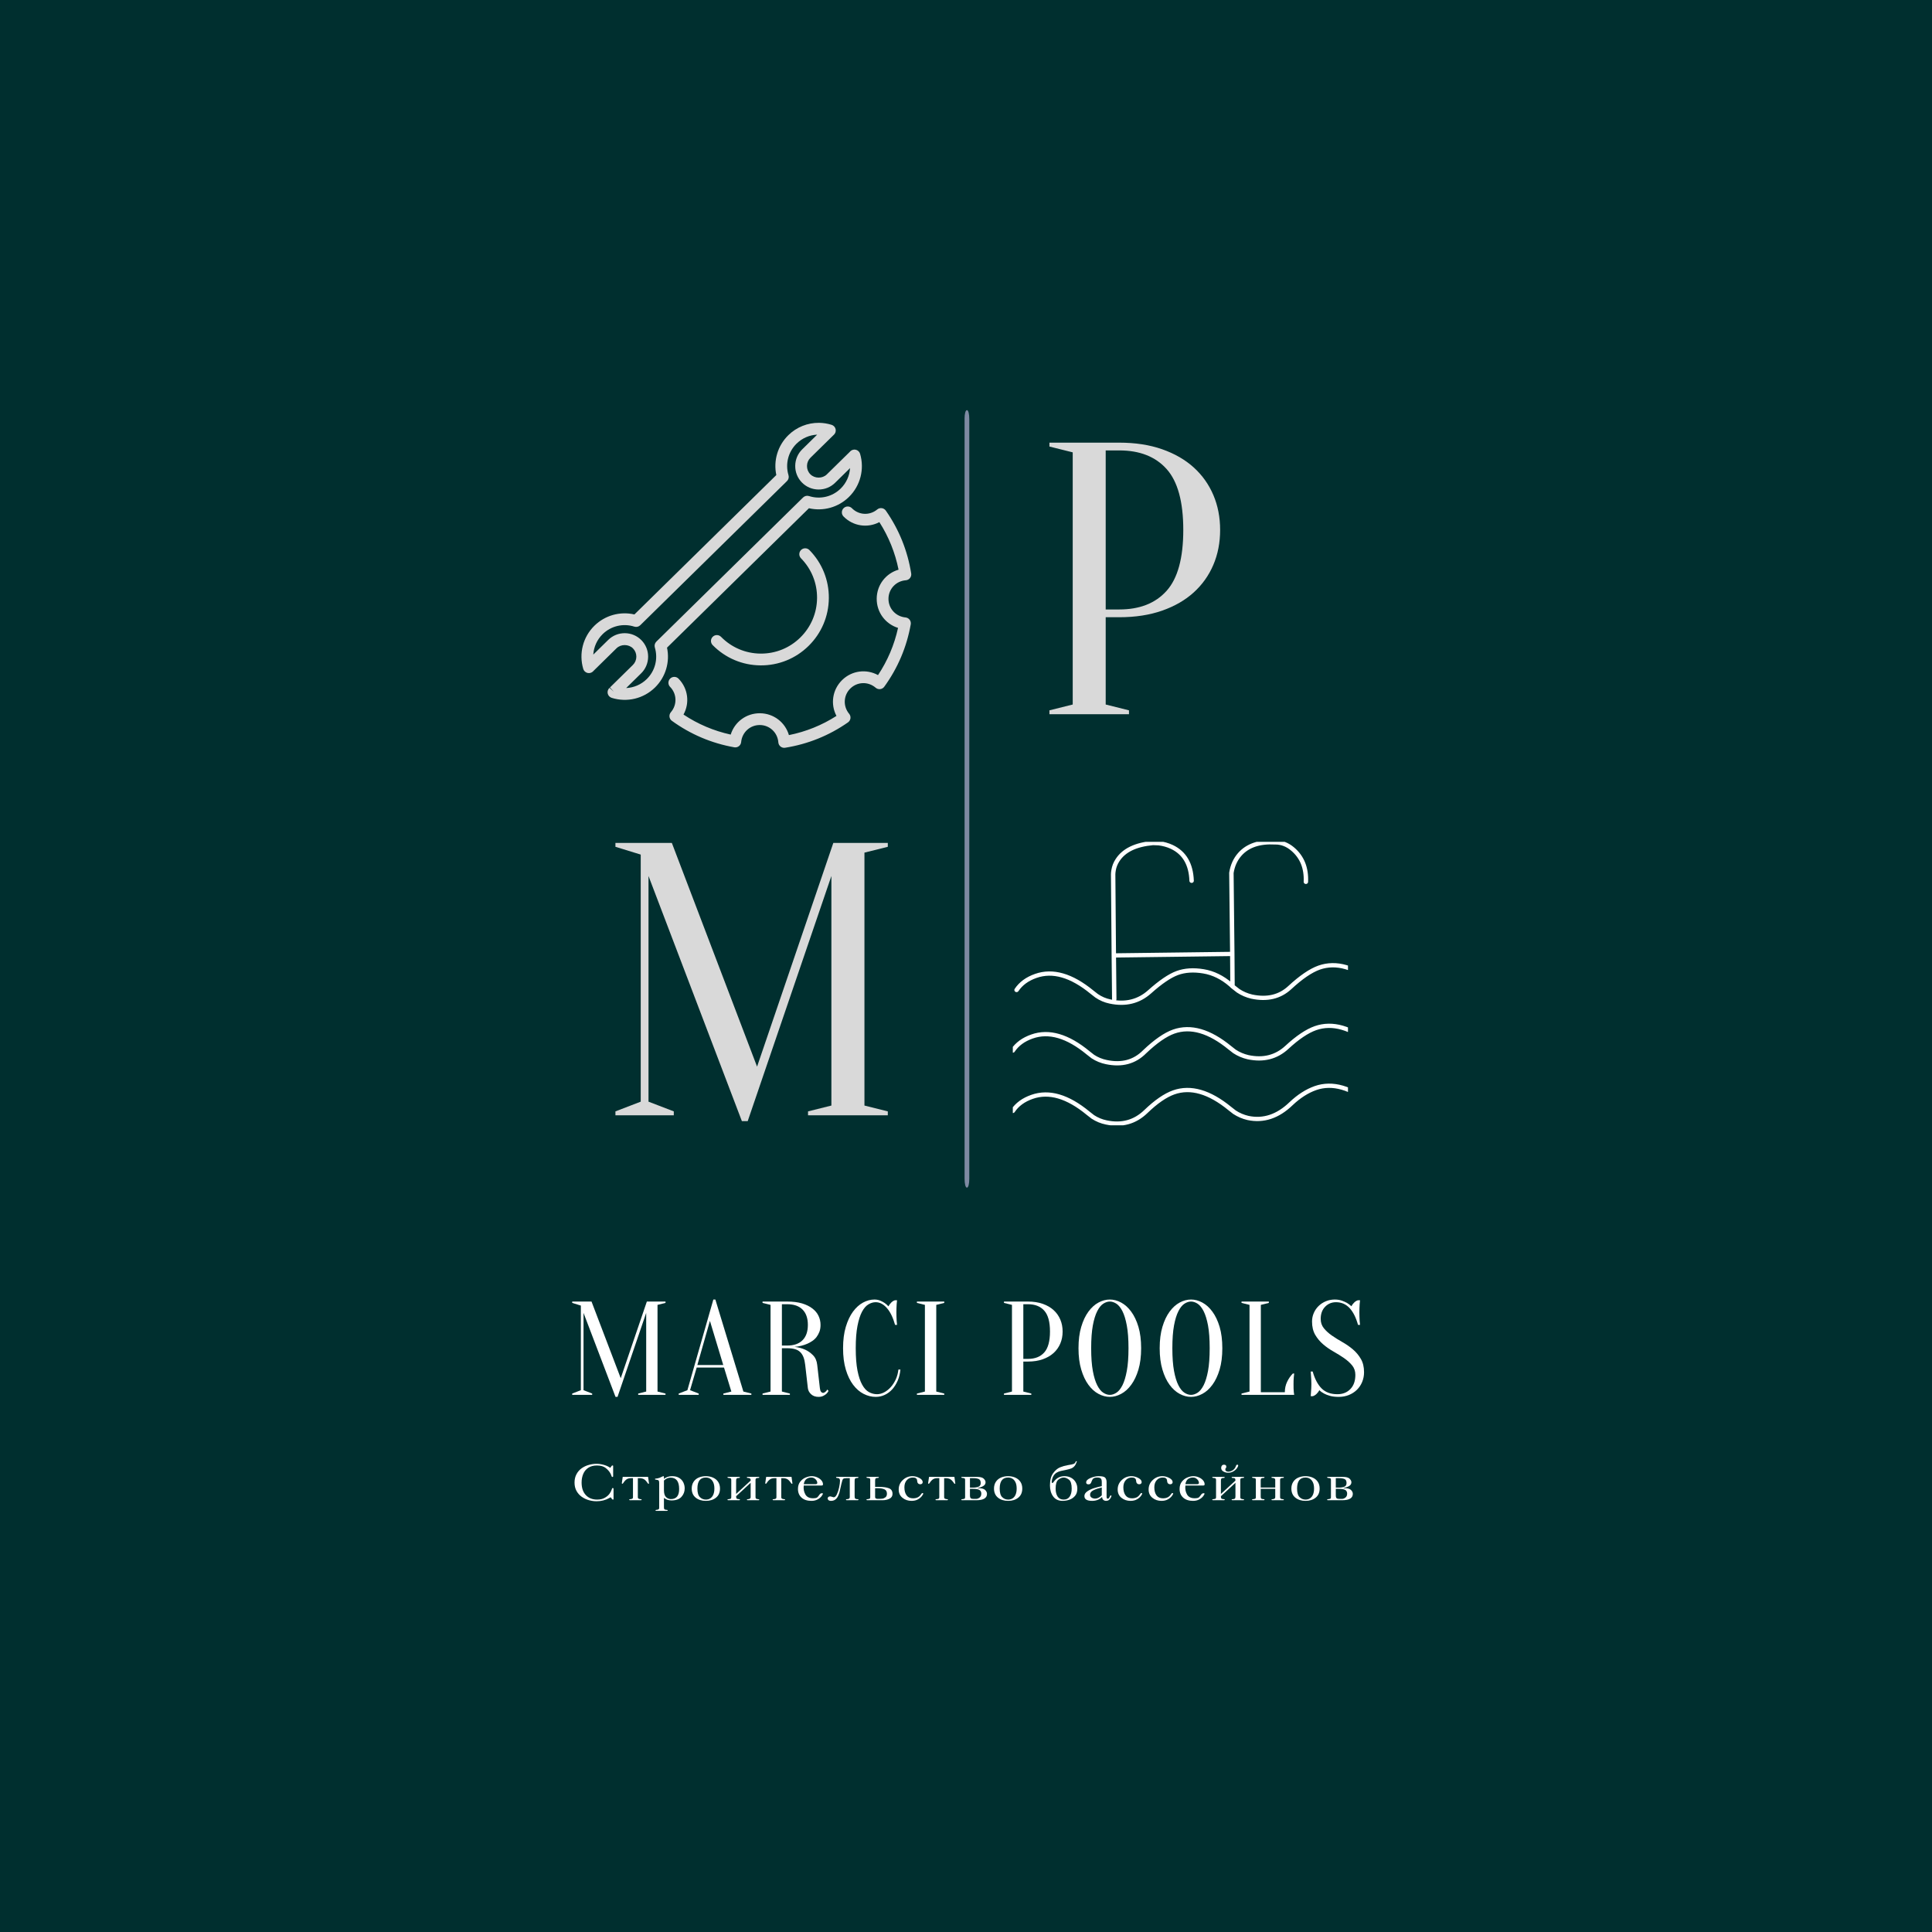 <?xml version="1.0" encoding="UTF-8" standalone="no"?> <svg xmlns="http://www.w3.org/2000/svg" xmlns:xlink="http://www.w3.org/1999/xlink" width="500" height="500" viewBox="0 0 500 500" xml:space="preserve"> <desc>Created with Fabric.js 3.6.3</desc> <defs> </defs> <rect x="0" y="0" width="100%" height="100%" fill="#002F2F"></rect> <g transform="matrix(1 0 0 1 250.375 347.23)" style=""><path fill="#ffffff" opacity="1" d="M-89.73 9.45L-82.97-10.39L-78.14-10.39L-78.14-10.04L-80.21-9.53L-80.21 12.90L-78.14 13.42L-78.14 13.76L-85.21 13.76L-85.21 13.42L-83.14 12.90L-83.14-7.46L-90.56 14.28L-91.08 14.28L-99.36-7.46L-99.36 12.55L-97.12 13.42L-97.12 13.76L-102.29 13.76L-102.29 13.42L-100.05 12.55L-100.05-9.35L-102.29-10.04L-102.29-10.39L-97.29-10.39L-89.73 9.45Z"></path><path fill="#ffffff" opacity="1" d="M-61.10 12.90L-63.00 6.69L-70.07 6.69L-71.79 12.55L-69.55 13.42L-69.55 13.76L-74.73 13.76L-74.73 13.42L-72.48 12.55L-65.76-10.91L-65.24-10.91L-57.99 12.90L-55.92 13.42L-55.92 13.76L-63.17 13.76L-63.17 13.42L-61.10 12.90ZM-66.65-5.39L-69.90 6.03L-63.20 6.03L-66.65-5.39Z"></path><path fill="#ffffff" opacity="1" d="M-53.03-10.39L-46.64-10.39Q-44.44-10.39-42.81-9.91Q-41.19-9.42-40.12-8.59Q-39.05-7.77-38.54-6.68Q-38.02-5.59-38.02-4.35L-38.02-4.35Q-38.02-3.35-38.31-2.57Q-38.61-1.80-39.07-1.19Q-39.54-0.59-40.16-0.18Q-40.78 0.24-41.40 0.51L-41.40 0.51Q-42.88 1.17-44.75 1.34L-44.75 1.34Q-43.23 1.51-41.99 2.07L-41.99 2.07Q-40.92 2.55-39.99 3.48Q-39.05 4.41-38.88 6.00L-38.88 6.00L-38.19 12.04Q-38.12 12.69-37.88 12.97Q-37.64 13.24-37.33 13.24L-37.33 13.24Q-37.16 13.24-36.97 13.12Q-36.78 13.00-36.60 12.83L-36.60 12.83Q-36.43 12.66-36.29 12.38L-36.29 12.38L-35.95 12.73Q-36.16 13.18-36.54 13.52L-36.54 13.52Q-36.85 13.80-37.35 14.04Q-37.85 14.28-38.54 14.28L-38.54 14.28Q-39.71 14.28-40.45 13.61Q-41.19 12.93-41.30 12.04L-41.30 12.04L-41.99 6.00Q-42.12 4.83-42.43 4.02Q-42.75 3.20-43.28 2.69Q-43.81 2.17-44.64 1.93Q-45.47 1.69-46.64 1.69L-46.64 1.69L-48.02 1.69L-48.02 12.90L-45.95 13.42L-45.95 13.76L-53.03 13.76L-53.03 13.42L-50.96 12.90L-50.96-9.53L-53.03-10.04L-53.03-10.39ZM-41.30-4.35L-41.30-4.35Q-41.30-6.94-42.68-8.32Q-44.06-9.70-46.64-9.70L-46.64-9.70L-48.02-9.70L-48.02 1.00L-46.64 1.00Q-44.06 1.00-42.68-0.38Q-41.30-1.76-41.30-4.35Z"></path><path fill="#ffffff" opacity="1" d="M-23.74-10.22L-23.74-10.22Q-24.70-10.22-25.63-9.66Q-26.56-9.11-27.29-7.75Q-28.01-6.39-28.46-4.09Q-28.91-1.80-28.91 1.69L-28.91 1.69Q-28.91 5.17-28.46 7.47Q-28.01 9.76-27.25 11.12Q-26.50 12.49-25.50 13.04Q-24.49 13.59-23.39 13.59L-23.39 13.59Q-22.49 13.59-21.56 13.11Q-20.63 12.62-19.85 11.76Q-19.08 10.90-18.54 9.73Q-18.01 8.55-17.87 7.21L-17.87 7.21L-17.35 7.21Q-17.49 8.76-18.04 10.05Q-18.60 11.35-19.44 12.30Q-20.29 13.24-21.39 13.76Q-22.49 14.28-23.74 14.28L-23.74 14.28Q-25.36 14.28-26.88 13.50Q-28.39 12.73-29.58 11.16Q-30.77 9.59-31.48 7.22Q-32.19 4.86-32.19 1.69L-32.19 1.69Q-32.19-1.49-31.48-3.85Q-30.77-6.21-29.62-7.78Q-28.46-9.35-27.01-10.13Q-25.56-10.91-24.08-10.91L-24.08-10.91Q-23.25-10.91-22.58-10.63Q-21.91-10.35-21.42-10.01L-21.42-10.01Q-20.87-9.63-20.46-9.15L-20.46-9.15Q-20.18-9.66-19.72-10.13Q-19.25-10.60-18.73-10.73L-18.73-10.73L-18.22-10.73Q-18.28-10.22-18.32-9.70L-18.32-9.70Q-18.35-9.22-18.37-8.68Q-18.39-8.15-18.39-7.63L-18.39-7.63Q-18.39-7.04-18.37-6.47Q-18.35-5.90-18.32-5.42L-18.32-5.42Q-18.28-4.87-18.22-4.35L-18.22-4.35L-18.73-4.35Q-19.53-7.21-20.86-8.72Q-22.18-10.22-23.74-10.22Z"></path><path fill="#ffffff" opacity="1" d="M-8.07-9.53L-8.07 12.90L-6.00 13.42L-6.00 13.76L-13.08 13.76L-13.08 13.42L-11.01 12.90L-11.01-9.53L-13.08-10.04L-13.08-10.39L-6.00-10.39L-6.00-10.04L-8.07-9.53Z"></path><path fill="#ffffff" opacity="1" d=""></path><path fill="#ffffff" opacity="1" d="M15.66 5.14L14.46 5.14L14.46 12.90L16.53 13.42L16.53 13.76L9.45 13.76L9.45 13.42L11.52 12.90L11.52-9.53L9.45-10.04L9.45-10.39L15.66-10.39Q17.80-10.39 19.48-9.80Q21.15-9.22 22.29-8.18Q23.43-7.15 24.03-5.73Q24.63-4.32 24.63-2.63L24.63-2.63Q24.63-0.94 24.03 0.48Q23.43 1.89 22.29 2.93Q21.15 3.96 19.48 4.55Q17.80 5.14 15.66 5.14L15.66 5.14ZM14.46-9.70L14.46 4.45L15.66 4.45Q18.39 4.45 19.87 2.79Q21.36 1.13 21.36-2.63L21.36-2.63Q21.36-6.39 19.87-8.04Q18.39-9.70 15.66-9.70L15.66-9.70L14.46-9.70Z"></path><path fill="#ffffff" opacity="1" d="M44.95 1.69L44.95 1.69Q44.95 4.86 44.25 7.22Q43.54 9.59 42.38 11.16Q41.23 12.73 39.78 13.50Q38.33 14.28 36.85 14.28L36.85 14.28Q35.36 14.28 33.91 13.50Q32.46 12.73 31.31 11.16Q30.15 9.59 29.45 7.22Q28.74 4.86 28.74 1.69L28.74 1.69Q28.74-1.49 29.45-3.85Q30.15-6.21 31.31-7.78Q32.46-9.35 33.91-10.13Q35.36-10.91 36.85-10.91L36.85-10.91Q38.33-10.91 39.78-10.13Q41.23-9.35 42.38-7.78Q43.54-6.21 44.25-3.85Q44.95-1.49 44.95 1.69ZM41.68 1.69L41.68 1.69Q41.68-1.87 41.24-4.20Q40.81-6.52 40.11-7.90Q39.40-9.28 38.54-9.84Q37.67-10.39 36.85-10.39L36.85-10.39Q36.02-10.39 35.16-9.84Q34.29-9.28 33.59-7.90Q32.88-6.52 32.45-4.20Q32.02-1.87 32.02 1.69L32.02 1.69Q32.02 5.24 32.45 7.57Q32.88 9.90 33.59 11.28Q34.29 12.66 35.16 13.21Q36.02 13.76 36.85 13.76L36.85 13.76Q37.67 13.76 38.54 13.21Q39.40 12.66 40.11 11.28Q40.81 9.90 41.24 7.57Q41.68 5.24 41.68 1.69Z"></path><path fill="#ffffff" opacity="1" d="M65.96 1.69L65.96 1.69Q65.96 4.86 65.26 7.22Q64.55 9.59 63.39 11.16Q62.24 12.73 60.79 13.50Q59.34 14.28 57.86 14.28L57.86 14.28Q56.37 14.28 54.92 13.50Q53.47 12.73 52.32 11.16Q51.16 9.59 50.46 7.22Q49.75 4.86 49.75 1.69L49.75 1.69Q49.75-1.49 50.46-3.85Q51.16-6.21 52.32-7.78Q53.47-9.35 54.92-10.13Q56.37-10.91 57.86-10.91L57.86-10.91Q59.34-10.91 60.79-10.13Q62.24-9.35 63.39-7.78Q64.55-6.21 65.26-3.85Q65.96-1.49 65.96 1.69ZM62.69 1.69L62.69 1.69Q62.69-1.87 62.26-4.20Q61.82-6.52 61.12-7.90Q60.41-9.28 59.55-9.84Q58.68-10.39 57.86-10.39L57.86-10.39Q57.03-10.39 56.17-9.84Q55.30-9.28 54.60-7.90Q53.89-6.52 53.46-4.20Q53.03-1.87 53.03 1.69L53.03 1.69Q53.03 5.24 53.46 7.57Q53.89 9.90 54.60 11.28Q55.30 12.66 56.17 13.21Q57.03 13.76 57.86 13.76L57.86 13.76Q58.68 13.76 59.55 13.21Q60.41 12.66 61.12 11.28Q61.82 9.90 62.26 7.57Q62.69 5.24 62.69 1.69Z"></path><path fill="#ffffff" opacity="1" d="M75.93-9.53L75.93 13.07L82.14 13.07Q82.14 11.62 82.73 10.38Q83.32 9.14 84.21 8.24L84.21 8.24L84.56 8.24Q84.49 8.69 84.46 9.17L84.46 9.17Q84.42 9.59 84.40 10.07Q84.39 10.55 84.39 11.00L84.39 11.00Q84.39 11.66 84.40 12.16Q84.42 12.66 84.46 13.04L84.46 13.04Q84.49 13.45 84.56 13.76L84.56 13.76L70.93 13.76L70.93 13.42L73.00 12.90L73.00-9.53L70.93-10.04L70.93-10.39L78.00-10.39L78.00-10.04L75.93-9.53Z"></path><path fill="#ffffff" opacity="1" d="M91.42-5.90L91.42-5.90Q91.42-4.49 92.25-3.47Q93.08-2.45 94.32-1.59Q95.56-0.73 97.03 0.10Q98.50 0.93 99.74 1.98Q100.98 3.03 101.81 4.45Q102.64 5.86 102.64 7.90L102.64 7.90Q102.64 9.24 102.15 10.42Q101.67 11.59 100.79 12.45Q99.91 13.31 98.70 13.80Q97.50 14.28 96.08 14.28L96.08 14.28Q94.77 14.28 93.84 14.02Q92.91 13.76 92.29 13.42L92.29 13.42Q91.56 13.04 91.08 12.55L91.08 12.55Q90.80 13.07 90.34 13.52Q89.87 13.97 89.35 14.11L89.35 14.11L88.84 14.11Q88.87 13.62 88.91 13.07L88.91 13.07Q88.94 12.62 88.98 12.07Q89.01 11.52 89.01 11.00L89.01 11.00Q89.01 10.42 88.98 9.85Q88.94 9.28 88.91 8.79L88.91 8.79Q88.87 8.24 88.84 7.72L88.84 7.72L89.35 7.72Q90.15 10.59 91.65 12.09Q93.15 13.59 95.74 13.59L95.74 13.59Q97.81 13.59 99.10 12.26Q100.39 10.93 100.39 8.59L100.39 8.59Q100.39 7.17 99.57 6.15Q98.74 5.14 97.50 4.27Q96.25 3.41 94.79 2.58Q93.32 1.76 92.08 0.70Q90.84-0.35 90.01-1.76Q89.18-3.18 89.18-5.21L89.18-5.21Q89.18-6.39 89.63-7.42Q90.08-8.46 90.87-9.23Q91.67-10.01 92.74-10.46Q93.81-10.91 95.05-10.91L95.05-10.91Q96.08-10.91 96.88-10.63Q97.67-10.35 98.22-10.04L98.22-10.04Q98.84-9.66 99.36-9.18L99.36-9.18Q99.64-9.70 100.10-10.15Q100.57-10.60 101.08-10.73L101.08-10.73L101.60-10.73Q101.53-10.22 101.50-9.70L101.50-9.70Q101.46-9.22 101.45-8.68Q101.43-8.15 101.43-7.63L101.43-7.63Q101.43-7.04 101.45-6.47Q101.46-5.90 101.50-5.42L101.50-5.42Q101.53-4.87 101.60-4.35L101.60-4.35L101.08-4.35Q100.29-7.21 98.88-8.72Q97.46-10.22 95.39-10.22L95.39-10.22Q93.70-10.22 92.56-9.04Q91.42-7.87 91.42-5.90Z"></path></g><g transform="matrix(0.5 0 0 0.5 183.728 257)" style=""><path fill="#d9d9d9" opacity="1" d="M24.40 38.09L63.87-77.71L92.07-77.71L92.07-75.70L79.98-72.68L79.98 58.23L92.07 61.25L92.07 63.27L50.78 63.27L50.78 61.25L62.87 58.23L62.87-60.59L19.56 66.29L16.54 66.29L-31.79-60.59L-31.79 56.22L-18.70 61.25L-18.70 63.27L-48.91 63.27L-48.91 61.25L-35.82 56.22L-35.82-71.67L-48.91-75.70L-48.91-77.71L-19.71-77.71L24.40 38.09Z"></path></g><g transform="matrix(1.144 0 0 1.104 304.913 254)"> <g style=""> <g transform="matrix(1 -2.4493e-16 2.4493e-16 1 3.589 0.5)" clip-path="url(#CLIPPATH_41146)"> <clipPath id="CLIPPATH_41146"> <rect transform="matrix(1 0 0 1 -3.089 0)" x="-37.911" y="-33.226" rx="0" ry="0" width="75.822" height="66.451"></rect> </clipPath> <path style="stroke: rgb(255,255,255); stroke-width: 1; stroke-dasharray: none; stroke-linecap: round; stroke-dashoffset: 0; stroke-linejoin: round; stroke-miterlimit: 4; fill: none; fill-rule: nonzero; opacity: 1;" transform=" translate(-49.95, -52.35)" d="M 49.4 28.25 Q 49.2 22.4 44.9 20.3 Q 43.55 19.65 41.95 19.45 L 40.65 19.4 Q 34.8 19.95 32.65 23.4 Q 31.95 24.5 31.75 25.75 Q 31.65 26.35 31.65 26.75 L 31.8 45.75 L 58.6 45.4 L 58.4 26.4 Q 58.784 23.838 60.3 22.05 Q 62.95 18.95 68.25 19.25 Q 70.471 19.208 72.3 20.85 Q 75.45 23.65 75.25 28.5 M 9.8 53.85 Q 11.25 51.6 14.15 50.55 Q 19.9 48.45 26.85 54.35 L 27.9 55.2 Q 29.3 56.2 30.95 56.55 Q 36.2 57.7 39.9 54.275 Q 43.594 50.85 46.15 49.875 Q 48.717 48.899 52.075 49.475 Q 55.427 50.051 58.3 52.65 L 58.65 53 L 58.6 45.4 M 8.95 68.05 Q 10.4 65.8 13.3 64.75 Q 19.05 62.65 26 68.6 L 27.05 69.45 Q 28.45 70.4 30.1 70.75 Q 35.35 71.9 38.75 68.35 Q 42.5 64.65 45.35 63.6 Q 51.1 61.5 58.05 67.4 L 59.1 68.25 Q 60.5 69.2 62.15 69.6 Q 67.35 70.75 70.95 67.3 Q 74.55 63.85 77.4 62.8 Q 83.2 60.7 90.15 66.6 M 8.95 82.2 Q 10.4 79.95 13.3 78.9 Q 19.05 76.8 26 82.75 L 27.05 83.6 Q 28.45 84.55 30.1 84.9 Q 35.35 86.05 39.05 82.35 Q 42.5 78.9 45.35 77.85 Q 51.1 75.75 58.05 81.65 L 59.1 82.5 Q 60.5 83.45 62.15 83.85 Q 67.4 85 71.9 80.5 Q 74.55 77.9 77.4 76.85 Q 83.2 74.75 90.15 80.65 M 58.65 53 L 59.95 54.05 Q 61.35 55 63 55.4 Q 68.2 56.55 71.6 53.3 Q 75.4 49.65 78.25 48.6 Q 84.05 46.5 90.95 52.4 M 31.9 56 L 31.8 45.75" stroke-linecap="round"></path> </g> </g> </g> <g transform="matrix(0 -2.359 0.609 0 250.24 206.752)"> <path style="stroke: none; stroke-width: 1; stroke-dasharray: none; stroke-linecap: butt; stroke-dashoffset: 0; stroke-linejoin: miter; stroke-miterlimit: 4; fill: rgb(126,138,162); fill-rule: nonzero; opacity: 1;" transform=" translate(-49.95, -50)" d="M 91.7 49 H 8.3 c -0.6 0 -1 0.4 -1 1 s 0.4 1 1 1 h 83.3 c 0.6 0 1 -0.4 1 -1 S 92.2 49 91.7 49 z" stroke-linecap="round"></path> </g> <g transform="matrix(0.5 0 0 0.5 320.913 153.298)" style=""><path fill="#d9d9d9" opacity="1" d="M-62.49 12.88L-69.52 12.88L-69.52 58.06L-57.47 61.07L-57.47 63.08L-98.64 63.08L-98.64 61.07L-86.59 58.06L-86.59-72.46L-98.64-75.47L-98.64-77.48L-62.49-77.48Q-50.04-77.48-40.31-74.07Q-30.57-70.65-23.94-64.63Q-17.31-58.61-13.80-50.37Q-10.29-42.14-10.29-32.30L-10.29-32.30Q-10.29-22.46-13.80-14.23Q-17.31-6.00-23.94 0.03Q-30.57 6.05-40.31 9.47Q-50.04 12.88-62.49 12.88L-62.49 12.88ZM-69.52-73.46L-69.52 8.86L-62.49 8.86Q-46.63 8.86-38.00-0.78Q-29.36-10.41-29.36-32.30L-29.36-32.30Q-29.36-54.19-38.00-63.83Q-46.63-73.46-62.49-73.46L-62.49-73.46L-69.52-73.46Z"></path></g><g transform="matrix(0.5 0 0 0.5 249.253 384.267)" style=""><path fill="#ffffff" opacity="1" d="M-181.14-9.75L-181.14-9.75L-181.14-4.37Q-181.14-4.06-181.52-4.06L-181.52-4.06Q-181.67-4.06-181.72-4.09Q-181.78-4.11-181.85-4.25Q-181.93-4.39-182.00-4.58Q-182.08-4.77-182.18-5.10L-182.18-5.10Q-182.23-5.23-182.31-5.39Q-182.38-5.56-182.49-5.76Q-182.59-5.97-182.64-6.04L-182.64-6.04Q-183.35-7.36-184.96-8.68Q-186.58-10.00-189.57-10.00L-189.57-10.00Q-192.21-10.00-194.01-8.81Q-195.80-7.62-196.63-5.62Q-197.47-3.63-197.47-1.16L-197.47-1.16Q-197.47 2.98-195.29 5.31Q-193.10 7.65-189.42 7.65L-189.42 7.65Q-187.08 7.65-185.48 6.73Q-183.88 5.82-183.03 4.64Q-182.18 3.46-181.88 2.42L-181.88 2.42Q-181.75 1.93-181.65 1.81Q-181.55 1.68-181.32 1.68L-181.32 1.68Q-180.94 1.68-180.94 1.98L-180.94 1.98L-180.94 7.37Q-180.94 7.67-181.24 7.67L-181.24 7.67Q-181.55 7.67-181.80 7.29L-181.80 7.29L-182.38 6.48L-182.51 6.48Q-182.97 6.73-183.17 6.86L-183.17 6.86Q-186.14 8.51-189.75 8.51L-189.75 8.51Q-191.63 8.51-193.64 7.97Q-195.64 7.42-197.36 6.23Q-199.07 5.03-200.10 3.18Q-201.13 1.32-201.13-1.16L-201.13-1.16Q-201.13-3.63-200.10-5.53Q-199.07-7.44-197.37-8.61Q-195.67-9.78-193.67-10.32Q-191.68-10.87-189.78-10.87L-189.78-10.87Q-187.90-10.87-185.98-10.33Q-184.06-9.80-182.71-8.84L-182.71-8.84L-182.59-8.84L-182.00-9.67Q-181.78-10.03-181.47-10.03L-181.47-10.03Q-181.14-10.03-181.14-9.75Z"></path><path fill="#ffffff" opacity="1" d="M-170.88 6.40L-170.88 6.40L-170.88-3.43Q-172.99-3.55-173.98-2.96Q-174.97-2.36-175.78-1.11L-175.78-1.11Q-176.16-0.53-176.34-0.53L-176.34-0.53Q-176.64-0.53-176.64-0.78L-176.64-0.78L-176.64-0.94L-176.19-4.11L-163.06-4.11L-162.62-0.94Q-162.62-0.91-162.61-0.87Q-162.60-0.83-162.60-0.78L-162.60-0.78Q-162.60-0.66-162.60-0.66L-162.60-0.66Q-162.65-0.53-162.90-0.53L-162.90-0.53Q-163.06-0.53-163.27-0.86Q-163.49-1.19-163.97-1.80L-163.97-1.80Q-164.81-2.84-165.80-3.17Q-166.79-3.50-168.36-3.43L-168.36-3.43L-168.36 6.40Q-168.36 6.96-168.01 7.15Q-167.65 7.34-167.07 7.42L-167.07 7.42Q-166.71 7.42-166.56 7.47Q-166.41 7.52-166.41 7.70L-166.41 7.70Q-166.41 7.98-166.84 7.98L-166.84 7.98L-172.40 7.98Q-172.83 7.98-172.83 7.70L-172.83 7.70Q-172.83 7.52-172.61 7.47Q-172.38 7.42-172.17 7.42L-172.17 7.42Q-171.56 7.37-171.22 7.18Q-170.88 6.99-170.88 6.40Z"></path><path fill="#ffffff" opacity="1" d="M-157.31 11.41L-154.85 6.86L-154.85 11.41L-154.83 11.97Q-154.77 12.53-154.57 12.70Q-154.37 12.88-153.61 12.96L-153.61 12.96Q-153.28 12.96-153.10 13.01Q-152.92 13.06-152.92 13.24L-152.92 13.24Q-152.92 13.49-153.35 13.49L-153.35 13.49L-158.81 13.49Q-159.22 13.49-159.22 13.24L-159.22 13.24Q-159.22 13.11-159.12 13.05Q-159.02 12.98-158.81 12.97Q-158.61 12.96-158.46 12.93L-158.46 12.93Q-157.31 12.88-157.31 11.97L-157.31 11.97L-157.31 11.41ZM-154.85 6.86L-157.31 11.41L-157.31-0.66Q-157.31-1.57-157.45-1.98Q-157.59-2.38-158.13-2.51L-158.13-2.51Q-158.31-2.56-158.66-2.60Q-159.02-2.64-159.26-2.70Q-159.50-2.77-159.50-2.94L-159.50-2.94Q-159.50-3.17-159.19-3.21Q-158.89-3.25-158.20-3.32L-158.20-3.32Q-157.16-3.50-155.87-4.19L-155.87-4.19Q-155.36-4.47-155.16-4.47L-155.16-4.47Q-154.85-4.47-154.85-4.04L-154.85-4.04L-154.85-3.07Q-153.12-4.47-150.58-4.47L-150.58-4.47Q-148.45-4.47-146.99-3.58Q-145.53-2.69-144.82-1.24Q-144.11 0.21-144.11 1.88L-144.11 1.88Q-144.11 4.37-145.78 6.23Q-147.46 8.08-150.91 8.08L-150.91 8.08Q-153.17 8.08-154.70 6.86L-154.70 6.86L-154.85 6.86ZM-154.85-2.21L-154.85-2.21L-154.85 2.77Q-154.85 5.34-153.76 6.37Q-152.67 7.39-151.24 7.39L-151.24 7.39Q-146.98 7.39-146.98 2.19L-146.98 2.19Q-146.98-3.70-151.40-3.70L-151.40-3.70Q-153.33-3.70-154.85-2.21Z"></path><path fill="#ffffff" opacity="1" d="M-140.47 1.93L-140.47 1.93Q-140.47-0.07-139.51-1.55Q-138.54-3.02-136.88-3.74Q-135.22-4.47-133.16-4.47L-133.16-4.47Q-131.13-4.47-129.44-3.72Q-127.75-2.97-126.80-1.53Q-125.84-0.10-125.84 1.93L-125.84 1.93Q-125.84 5.01-127.91 6.66Q-129.98 8.31-133.16 8.31L-133.16 8.31Q-136.36 8.31-138.42 6.65Q-140.47 4.98-140.47 1.93ZM-137.53 1.93L-137.53 1.93Q-137.53 5.16-136.22 6.40Q-134.91 7.65-133.16 7.65L-133.16 7.65Q-131.79 7.65-130.78 6.96Q-129.78 6.28-129.26 4.99Q-128.74 3.71-128.74 1.93L-128.74 1.93Q-128.74-0.05-129.36-1.33Q-129.98-2.61-130.96-3.18Q-131.94-3.76-133.16-3.76L-133.16-3.76Q-137.53-3.76-137.53 1.93Z"></path><path fill="#ffffff" opacity="1" d="M-120.00 6.40L-120.00 6.40L-120.00-2.54Q-120.00-3.17-120.32-3.34Q-120.64-3.50-121.37-3.55L-121.37-3.55Q-121.98-3.60-121.98-3.86L-121.98-3.86Q-121.98-4.11-121.53-4.11L-121.53-4.11L-115.99-4.11Q-115.53-4.11-115.53-3.86L-115.53-3.86Q-115.53-3.68-115.67-3.62Q-115.81-3.55-116.08-3.54Q-116.34-3.53-116.62-3.50L-116.62-3.50Q-117.44-3.40-117.46-2.54L-117.46-2.54L-117.49-1.95L-117.49 4.73L-109.97-2.18L-109.97-2.54Q-109.97-3.43-111.19-3.55L-111.19-3.55Q-111.44-3.55-111.59-3.58Q-111.75-3.60-111.84-3.64Q-111.93-3.68-111.93-3.86L-111.93-3.86Q-111.93-4.11-111.47-4.11L-111.47-4.11L-105.93-4.11Q-105.50-4.11-105.50-3.86L-105.50-3.86Q-105.50-3.68-105.59-3.64Q-105.68-3.60-105.82-3.58Q-105.96-3.55-106.21-3.55L-106.21-3.55Q-106.87-3.50-107.16-3.31Q-107.45-3.12-107.45-2.54L-107.45-2.54L-107.45 6.40Q-107.45 6.99-107.11 7.18Q-106.77 7.37-106.16 7.42L-106.16 7.42Q-105.50 7.47-105.50 7.70L-105.50 7.70Q-105.50 7.98-105.93 7.98L-105.93 7.98L-111.47 7.98Q-111.93 7.98-111.93 7.70L-111.93 7.70Q-111.93 7.47-111.24 7.42L-111.24 7.42Q-109.97 7.34-109.97 6.40L-109.97 6.40L-109.97-1.04L-117.49 5.90L-117.46 6.40Q-117.44 7.01-117.11 7.19Q-116.78 7.37-116.12 7.42L-116.12 7.42Q-115.79 7.42-115.66 7.46Q-115.53 7.50-115.53 7.70L-115.53 7.70Q-115.53 7.98-115.99 7.98L-115.99 7.98L-121.53 7.98Q-121.98 7.98-121.98 7.70L-121.98 7.70Q-121.98 7.47-121.37 7.42L-121.37 7.42Q-120.64 7.34-120.32 7.20Q-120.00 7.06-120.00 6.40Z"></path><path fill="#ffffff" opacity="1" d="M-96.63 6.40L-96.63 6.40L-96.63-3.43Q-98.74-3.55-99.73-2.96Q-100.72-2.36-101.54-1.11L-101.54-1.11Q-101.92-0.53-102.10-0.53L-102.10-0.53Q-102.40-0.53-102.40-0.78L-102.40-0.78L-102.40-0.94L-101.94-4.11L-88.81-4.11L-88.38-0.94Q-88.38-0.91-88.37-0.87Q-88.35-0.83-88.35-0.78L-88.35-0.78Q-88.35-0.66-88.35-0.66L-88.35-0.66Q-88.40-0.53-88.66-0.53L-88.66-0.53Q-88.81-0.53-89.03-0.86Q-89.24-1.19-89.73-1.80L-89.73-1.80Q-90.56-2.84-91.55-3.17Q-92.54-3.50-94.12-3.43L-94.12-3.43L-94.12 6.40Q-94.12 6.96-93.76 7.15Q-93.41 7.34-92.82 7.42L-92.82 7.42Q-92.47 7.42-92.32 7.47Q-92.16 7.52-92.16 7.70L-92.16 7.70Q-92.16 7.98-92.60 7.98L-92.60 7.98L-98.16 7.98Q-98.59 7.98-98.59 7.70L-98.59 7.70Q-98.59 7.52-98.36 7.47Q-98.13 7.42-97.93 7.42L-97.93 7.42Q-97.32 7.37-96.98 7.18Q-96.63 6.99-96.63 6.40Z"></path><path fill="#ffffff" opacity="1" d="M-73.19 0.36L-73.19 0.36L-82.49 0.36Q-82.79 2.92-81.67 4.94Q-80.56 6.96-77.71 6.96L-77.71 6.96Q-76.03 6.96-75.51 6.52Q-74.99 6.07-74.42 5.21Q-73.85 4.35-73.11 4.35L-73.11 4.35Q-72.58 4.35-72.58 4.55L-72.58 4.55Q-72.58 4.96-73.27 5.88Q-73.95 6.81-75.31 7.56Q-76.67 8.31-78.52 8.31L-78.52 8.31Q-81.78 8.31-83.63 6.63Q-85.48 4.96-85.48 2.16L-85.48 2.16Q-85.48-0.15-84.30-1.63Q-83.12-3.12-81.47-3.79Q-79.82-4.47-78.35-4.47L-78.35-4.47Q-76.90-4.47-75.55-3.88Q-74.21-3.30-73.37-2.33Q-72.53-1.37-72.53-0.25L-72.53-0.25Q-72.53 0.36-73.19 0.36ZM-82.49-0.33L-82.49-0.33L-76.34-0.33Q-75.48-0.33-75.48-1.01L-75.48-1.01Q-75.48-1.52-75.82-2.16Q-76.16-2.79-76.89-3.27Q-77.61-3.76-78.63-3.76L-78.63-3.76Q-79.97-3.76-81.05-3.02Q-82.13-2.28-82.49-0.33Z"></path><path fill="#ffffff" opacity="1" d="M-58.66 6.40L-58.66 6.40L-58.66-3.43L-60.46-3.43Q-61.71-3.43-62.12-3.03Q-62.52-2.64-62.95-0.66L-62.95-0.66Q-63.74 3.00-64.03 4.02Q-64.33 5.03-64.81 6.00L-64.81 6.00Q-66.00 8.31-68.36 8.31L-68.36 8.31Q-69.30 8.31-69.71 7.89Q-70.12 7.47-70.12 7.09L-70.12 7.09Q-70.12 6.68-69.79 6.34Q-69.46 6.00-68.82 6.00L-68.82 6.00Q-68.47 6.00-67.83 6.23L-67.83 6.23Q-67.20 6.46-66.97 6.46L-66.97 6.46Q-66.05 6.46-65.32 4.88Q-64.58 3.31-64.15 1.25Q-63.72-0.81-63.72-2.16L-63.72-2.16Q-63.72-2.82-64.05-3.17Q-64.38-3.53-65.29-3.55L-65.29-3.55Q-65.75-3.55-65.75-3.88L-65.75-3.88Q-65.75-4.11-65.47-4.11L-65.47-4.11L-54.65-4.11Q-54.17-4.11-54.17-3.86L-54.17-3.86Q-54.17-3.70-54.32-3.63Q-54.47-3.55-54.74-3.54Q-55.00-3.53-55.28-3.50L-55.28-3.50Q-56.10-3.40-56.12-2.54L-56.12-2.54L-56.15-1.95L-56.15 5.85L-56.12 6.40Q-56.10 6.96-55.78 7.17Q-55.46 7.37-54.90 7.42L-54.90 7.42Q-54.52 7.42-54.34 7.45Q-54.17 7.47-54.17 7.70L-54.17 7.70Q-54.17 7.98-54.65 7.98L-54.65 7.98L-60.19 7.98Q-60.62 7.98-60.62 7.70L-60.62 7.70Q-60.62 7.50-60.44 7.46Q-60.26 7.42-59.91 7.42L-59.91 7.42Q-58.66 7.32-58.66 6.40Z"></path><path fill="#ffffff" opacity="1" d="M-45.55-1.95L-45.55 1.07L-43.47 1.07Q-40.25 1.07-38.39 1.79Q-36.54 2.52-36.54 4.70L-36.54 4.70Q-36.54 6.40-38.10 7.19Q-39.66 7.98-41.67 7.98L-41.67 7.98L-49.59 7.98Q-50.05 7.98-50.05 7.70L-50.05 7.70Q-50.05 7.47-49.44 7.42L-49.44 7.42Q-48.70 7.34-48.39 7.20Q-48.07 7.06-48.07 6.40L-48.07 6.40L-48.07-2.54Q-48.07-3.17-48.39-3.34Q-48.70-3.50-49.44-3.55L-49.44-3.55Q-50.05-3.60-50.05-3.86L-50.05-3.86Q-50.05-4.11-49.59-4.11L-49.59-4.11L-44.06-4.11Q-43.60-4.11-43.60-3.86L-43.60-3.86Q-43.60-3.70-43.73-3.64Q-43.85-3.58-44.20-3.57Q-44.54-3.55-44.89-3.48L-44.89-3.48Q-45.33-3.37-45.44-3.03Q-45.55-2.69-45.55-1.95L-45.55-1.95ZM-44.11 1.76L-45.55 1.76L-45.55 6.38Q-45.55 7.27-44.16 7.27L-44.16 7.27Q-42.71 7.27-41.85 7.17Q-40.98 7.06-40.21 6.47Q-39.43 5.87-39.43 4.63L-39.43 4.63Q-39.43 2.90-40.75 2.33Q-42.08 1.76-44.11 1.76L-44.11 1.76Z"></path><path fill="#ffffff" opacity="1" d="M-33.34 2.42L-33.34 2.42Q-33.34-0.48-31.22-2.47Q-29.10-4.47-26.23-4.47L-26.23-4.47Q-24.37-4.47-22.64-3.54Q-20.92-2.61-20.92-1.37L-20.92-1.37Q-20.92-0.86-21.29-0.57Q-21.65-0.28-22.09-0.28L-22.09-0.28Q-23.74-0.28-23.81-2.21L-23.81-2.21Q-23.91-3.76-26.00-3.76L-26.00-3.76Q-27.95-3.76-29.17-2.38Q-30.39-1.01-30.39 1.30L-30.39 1.30Q-30.39 3.89-29.27 5.44Q-28.16 6.99-25.92 6.99L-25.92 6.99Q-24.57 6.99-23.56 6.52Q-22.54 6.05-21.78 4.91L-21.78 4.91Q-21.30 4.25-21.15 4.25L-21.15 4.25Q-21.04 4.25-20.83 4.32Q-20.61 4.40-20.61 4.47L-20.61 4.47Q-20.61 4.85-21.34 5.82Q-22.06 6.79-23.41 7.55Q-24.75 8.31-26.71 8.31L-26.71 8.31Q-29.43 8.31-31.38 6.73Q-33.34 5.16-33.34 2.42Z"></path><path fill="#ffffff" opacity="1" d="M-12.33 6.40L-12.33 6.40L-12.33-3.43Q-14.44-3.55-15.43-2.96Q-16.42-2.36-17.23-1.11L-17.23-1.11Q-17.61-0.53-17.79-0.53L-17.79-0.53Q-18.10-0.53-18.10-0.78L-18.10-0.78L-18.10-0.94L-17.64-4.11L-4.51-4.11L-4.08-0.94Q-4.08-0.91-4.06-0.87Q-4.05-0.83-4.05-0.78L-4.05-0.78Q-4.05-0.66-4.05-0.66L-4.05-0.66Q-4.10-0.53-4.36-0.53L-4.36-0.53Q-4.51-0.53-4.72-0.86Q-4.94-1.19-5.42-1.80L-5.42-1.80Q-6.26-2.84-7.25-3.17Q-8.24-3.50-9.82-3.43L-9.82-3.43L-9.82 6.40Q-9.82 6.96-9.46 7.15Q-9.11 7.34-8.52 7.42L-8.52 7.42Q-8.17 7.42-8.01 7.47Q-7.86 7.52-7.86 7.70L-7.86 7.70Q-7.86 7.98-8.29 7.98L-8.29 7.98L-13.86 7.98Q-14.29 7.98-14.29 7.70L-14.29 7.70Q-14.29 7.52-14.06 7.47Q-13.83 7.42-13.63 7.42L-13.63 7.42Q-13.02 7.37-12.67 7.18Q-12.33 6.99-12.33 6.40Z"></path><path fill="#ffffff" opacity="1" d="M1.03 6.40L1.03 6.40L1.03-2.54Q1.03-3.17 0.71-3.34Q0.39-3.50-0.34-3.55L-0.34-3.55Q-0.95-3.60-0.95-3.86L-0.95-3.86Q-0.95-4.11-0.50-4.11L-0.50-4.11L7.02-4.11Q9.74-4.11 10.68-3.17Q11.62-2.23 11.62-1.32L11.62-1.32Q11.62-0.07 10.40 0.65Q9.18 1.38 7.58 1.55L7.58 1.55L7.58 1.73Q10.43 1.71 11.39 2.66Q12.36 3.61 12.36 4.68L12.36 4.68Q12.36 7.98 6.82 7.98L6.82 7.98L-0.50 7.98Q-0.95 7.98-0.95 7.70L-0.95 7.70Q-0.95 7.47-0.34 7.42L-0.34 7.42Q0.39 7.34 0.71 7.20Q1.03 7.06 1.03 6.40ZM3.54-3.43L3.54 1.45L4.97 1.45Q6.87 1.45 7.99 0.98Q9.11 0.51 9.11-0.94L9.11-0.94Q9.11-2.49 8.13-2.96Q7.15-3.43 5.19-3.43L5.19-3.43L3.54-3.43ZM4.99 2.09L3.54 2.09L3.54 5.41Q3.54 6.58 3.95 6.94Q4.36 7.29 5.42 7.29L5.42 7.29L6.72 7.29Q7.63 7.29 8.52 6.61Q9.41 5.92 9.41 4.58L9.41 4.58Q9.41 3.31 8.51 2.70Q7.61 2.09 4.99 2.09L4.99 2.09Z"></path><path fill="#ffffff" opacity="1" d="M15.99 1.93L15.99 1.93Q15.99-0.07 16.95-1.55Q17.92-3.02 19.58-3.74Q21.25-4.47 23.30-4.47L23.30-4.47Q25.34-4.47 27.03-3.72Q28.71-2.97 29.67-1.53Q30.62-0.10 30.62 1.93L30.62 1.93Q30.62 5.01 28.55 6.66Q26.48 8.31 23.30 8.31L23.30 8.31Q20.10 8.31 18.05 6.65Q15.99 4.98 15.99 1.93ZM18.94 1.93L18.94 1.93Q18.94 5.16 20.24 6.40Q21.55 7.65 23.30 7.65L23.30 7.65Q24.68 7.65 25.68 6.96Q26.68 6.28 27.20 4.99Q27.72 3.71 27.72 1.93L27.72 1.93Q27.72-0.05 27.10-1.33Q26.48-2.61 25.50-3.18Q24.52-3.76 23.30-3.76L23.30-3.76Q18.94-3.76 18.94 1.93Z"></path><path fill="#ffffff" opacity="1" d=""></path><path fill="#ffffff" opacity="1" d="M58.36-12.19L58.36-12.19L58.92-12.19Q58.38-10.54 57.66-9.70Q56.93-8.86 55.98-8.48Q55.03-8.10 53.23-7.72L53.23-7.72Q51.60-7.41 50.51-7.15Q49.42-6.88 48.45-6.32Q47.49-5.76 46.80-4.66Q46.11-3.55 45.86-1.72L45.86-1.72Q45.81-1.42 45.86-1.27L45.86-1.27Q45.94-0.94 46.29-0.94L46.29-0.94Q46.49-0.94 46.90-1.55L46.90-1.55Q49.01-4.47 52.44-4.47L52.44-4.47Q54.39-4.47 55.89-3.65Q57.39-2.84 58.25-1.36Q59.12 0.13 59.12 2.01L59.12 2.01Q59.12 4.35 57.90 5.76Q56.68 7.17 54.95 7.74Q53.23 8.31 51.52 8.31L51.52 8.31Q48.27 8.31 46.61 6.02Q44.95 3.74 44.95 0.31L44.95 0.31Q44.95-3.78 46.61-6.03Q48.27-8.28 50.20-9.05Q52.13-9.83 54.19-10.18L54.19-10.18Q56.38-10.51 57.19-10.80Q58.00-11.10 58.36-12.19ZM47.89 2.01L47.89 2.01Q47.89 4.52 48.92 6.09Q49.95 7.65 52.03 7.65L52.03 7.65Q54.14 7.65 55.17 6.09Q56.20 4.52 56.20 2.01L56.20 2.01Q56.20-1.57 54.79-2.66Q53.38-3.76 52.03-3.76L52.03-3.76Q50.71-3.76 49.30-2.66Q47.89-1.57 47.89 2.01Z"></path><path fill="#ffffff" opacity="1" d="M71.77 0.71L71.77 0.71L71.77-1.42Q71.77-2.84 71.23-3.30Q70.70-3.76 69.51-3.76L69.51-3.76Q67.96-3.76 67.39-3.23Q66.81-2.71 66.46-1.67L66.46-1.67Q66.31-1.09 65.96-0.67Q65.62-0.25 64.88-0.25L64.88-0.25Q63.69-0.25 63.69-1.24L63.69-1.24Q63.69-2.59 65.93-3.53Q68.16-4.47 70.19-4.47L70.19-4.47Q72.89-4.47 73.57-3.64Q74.26-2.82 74.26-1.42L74.26-1.42L74.26 6.18Q74.26 7.19 74.84 7.19L74.84 7.19Q75.50 7.19 75.93 6.05L75.93 6.05Q76.16 5.49 76.49 5.49L76.49 5.49Q76.77 5.49 76.77 5.72L76.77 5.72Q76.77 6.00 76.52 6.51L76.52 6.51Q75.65 8.31 74.05 8.31L74.05 8.31Q73.09 8.31 72.52 7.76Q71.95 7.22 72.00 6.43L72.00 6.43L71.77 6.43Q69.86 8.31 66.76 8.31L66.76 8.31Q62.78 8.31 62.78 5.82L62.78 5.82Q62.78 4.42 64.30 3.37Q65.82 2.31 67.92 1.67Q70.02 1.02 71.77 0.71ZM71.77 5.46L71.77 5.46L71.77 1.38Q69.25 1.96 67.49 2.80Q65.72 3.64 65.72 5.11L65.72 5.11Q65.72 6.15 66.54 6.65Q67.35 7.14 68.34 7.14L68.34 7.14Q70.04 7.14 71.77 5.46Z"></path><path fill="#ffffff" opacity="1" d="M80.00 2.42L80.00 2.42Q80.00-0.48 82.12-2.47Q84.24-4.47 87.11-4.47L87.11-4.47Q88.96-4.47 90.69-3.54Q92.42-2.61 92.42-1.37L92.42-1.37Q92.42-0.86 92.05-0.57Q91.68-0.28 91.25-0.28L91.25-0.28Q89.60-0.28 89.52-2.21L89.52-2.21Q89.42-3.76 87.34-3.76L87.34-3.76Q85.38-3.76 84.16-2.38Q82.94-1.01 82.94 1.30L82.94 1.30Q82.94 3.89 84.06 5.44Q85.18 6.99 87.41 6.99L87.41 6.99Q88.76 6.99 89.78 6.52Q90.79 6.05 91.55 4.91L91.55 4.91Q92.04 4.25 92.19 4.25L92.19 4.25Q92.29 4.25 92.51 4.32Q92.72 4.40 92.72 4.47L92.72 4.47Q92.72 4.85 92.00 5.82Q91.27 6.79 89.93 7.55Q88.58 8.31 86.63 8.31L86.63 8.31Q83.91 8.31 81.95 6.73Q80.00 5.16 80.00 2.42Z"></path><path fill="#ffffff" opacity="1" d="M96.02 2.42L96.02 2.42Q96.02-0.48 98.15-2.47Q100.27-4.47 103.14-4.47L103.14-4.47Q104.99-4.47 106.72-3.54Q108.45-2.61 108.45-1.37L108.45-1.37Q108.45-0.86 108.08-0.57Q107.71-0.28 107.28-0.28L107.28-0.28Q105.63-0.28 105.55-2.21L105.55-2.21Q105.45-3.76 103.37-3.76L103.37-3.76Q101.41-3.76 100.19-2.38Q98.97-1.01 98.97 1.30L98.97 1.30Q98.97 3.89 100.09 5.44Q101.21 6.99 103.44 6.99L103.44 6.99Q104.79 6.99 105.80 6.52Q106.82 6.05 107.58 4.91L107.58 4.91Q108.06 4.25 108.22 4.25L108.22 4.25Q108.32 4.25 108.53 4.32Q108.75 4.40 108.75 4.47L108.75 4.47Q108.75 4.85 108.03 5.82Q107.30 6.79 105.96 7.55Q104.61 8.31 102.65 8.31L102.65 8.31Q99.94 8.31 97.98 6.73Q96.02 5.16 96.02 2.42Z"></path><path fill="#ffffff" opacity="1" d="M124.35 0.36L124.35 0.36L115.05 0.36Q114.74 2.92 115.86 4.94Q116.98 6.96 119.82 6.96L119.82 6.96Q121.50 6.96 122.02 6.52Q122.54 6.07 123.11 5.21Q123.69 4.35 124.42 4.35L124.42 4.35Q124.96 4.35 124.96 4.55L124.96 4.55Q124.96 4.96 124.27 5.88Q123.58 6.81 122.22 7.56Q120.87 8.31 119.01 8.31L119.01 8.31Q115.76 8.31 113.91 6.63Q112.05 4.96 112.05 2.16L112.05 2.16Q112.05-0.15 113.23-1.63Q114.41-3.12 116.07-3.79Q117.72-4.47 119.19-4.47L119.19-4.47Q120.64-4.47 121.98-3.88Q123.33-3.30 124.17-2.33Q125.01-1.37 125.01-0.25L125.01-0.25Q125.01 0.36 124.35 0.36ZM115.05-0.33L115.05-0.33L121.20-0.33Q122.06-0.33 122.06-1.01L122.06-1.01Q122.06-1.52 121.72-2.16Q121.37-2.79 120.65-3.27Q119.93-3.76 118.91-3.76L118.91-3.76Q117.56-3.76 116.48-3.02Q115.40-2.28 115.05-0.33Z"></path><path fill="#ffffff" opacity="1" d="M133.57-8.76L133.57-8.76Q133.57-9.47 133.96-9.94Q134.35-10.41 135.04-10.41L135.04-10.41Q136.23-10.41 136.23-9.34L136.23-9.34Q136.23-8.76 135.98-8.66Q135.72-8.56 135.72-7.72L135.72-7.72Q135.72-7.44 136.13-7.12Q136.54-6.80 137.25-6.80L137.25-6.80Q138.39-6.80 139.53-7.51Q140.68-8.23 141.19-9.67L141.19-9.67Q141.39-10.41 141.90-10.41L141.90-10.41Q142.38-10.41 142.38-10.03L142.38-10.03Q142.38-9.50 141.73-8.58Q141.08-7.67 139.88-6.96Q138.67-6.24 137.20-6.24L137.20-6.24Q135.83-6.24 134.70-6.91Q133.57-7.57 133.57-8.76ZM130.92 6.40L130.92 6.40L130.92-2.54Q130.92-3.17 130.61-3.34Q130.29-3.50 129.55-3.55L129.55-3.55Q128.94-3.60 128.94-3.86L128.94-3.86Q128.94-4.11 129.40-4.11L129.40-4.11L134.94-4.11Q135.39-4.11 135.39-3.86L135.39-3.86Q135.39-3.68 135.26-3.62Q135.12-3.55 134.85-3.54Q134.58-3.53 134.30-3.50L134.30-3.50Q133.49-3.40 133.46-2.54L133.46-2.54L133.44-1.95L133.44 4.73L140.96-2.18L140.93-2.54Q140.93-2.97 140.74-3.23Q140.55-3.50 139.89-3.53L139.89-3.53Q139.59-3.53 139.42-3.54Q139.26-3.55 139.13-3.62Q139.00-3.68 139.00-3.86L139.00-3.86Q139.00-4.11 139.46-4.11L139.46-4.11L145.00-4.11Q145.43-4.11 145.43-3.86L145.43-3.86Q145.43-3.68 145.34-3.64Q145.25-3.60 145.11-3.58Q144.97-3.55 144.72-3.55L144.72-3.55Q144.06-3.50 143.76-3.31Q143.47-3.12 143.47-2.54L143.47-2.54L143.47 6.40Q143.47 6.99 143.81 7.18Q144.16 7.37 144.77 7.42L144.77 7.42Q145.43 7.47 145.43 7.70L145.43 7.70Q145.43 7.98 145.00 7.98L145.00 7.98L139.46 7.98Q139.00 7.98 139.00 7.70L139.00 7.70Q139.00 7.50 139.17 7.46Q139.33 7.42 139.71 7.42L139.71 7.42Q140.30 7.37 140.60 7.18Q140.91 6.99 140.93 6.40L140.93 6.40L140.96 5.85L140.96-1.04L133.44 5.90L133.46 6.40Q133.49 7.01 133.82 7.19Q134.15 7.37 134.81 7.42L134.81 7.42Q135.14 7.42 135.27 7.46Q135.39 7.50 135.39 7.70L135.39 7.70Q135.39 7.98 134.94 7.98L134.94 7.98L129.40 7.98Q128.94 7.98 128.94 7.70L128.94 7.70Q128.94 7.47 129.55 7.42L129.55 7.42Q130.29 7.34 130.61 7.20Q130.92 7.06 130.92 6.40Z"></path><path fill="#ffffff" opacity="1" d="M154.04-1.95L154.04 1.40L161.56 1.40L161.56-2.54Q161.56-3.43 160.34-3.55L160.34-3.55Q160.08-3.55 159.93-3.58Q159.78-3.60 159.69-3.64Q159.60-3.68 159.60-3.86L159.60-3.86Q159.60-4.11 160.06-4.11L160.06-4.11L165.60-4.11Q166.03-4.11 166.03-3.86L166.03-3.86Q166.03-3.68 165.94-3.64Q165.85-3.60 165.71-3.58Q165.57-3.55 165.32-3.55L165.32-3.55Q164.66-3.50 164.36-3.31Q164.07-3.12 164.07-2.54L164.07-2.54L164.07 6.40Q164.07 6.99 164.41 7.18Q164.76 7.37 165.37 7.42L165.37 7.42Q166.03 7.47 166.03 7.70L166.03 7.70Q166.03 7.98 165.60 7.98L165.60 7.98L160.06 7.98Q159.60 7.98 159.60 7.70L159.60 7.70Q159.60 7.47 160.29 7.42L160.29 7.42Q161.56 7.34 161.56 6.40L161.56 6.40L161.56 2.09L154.04 2.09L154.04 5.85L154.06 6.40Q154.09 7.04 154.43 7.20Q154.77 7.37 155.41 7.42L155.41 7.42Q155.74 7.42 155.87 7.46Q155.99 7.50 155.99 7.70L155.99 7.70Q155.99 7.98 155.54 7.98L155.54 7.98L150.00 7.98Q149.54 7.98 149.54 7.70L149.54 7.70Q149.54 7.47 150.15 7.42L150.15 7.42Q150.89 7.34 151.21 7.20Q151.52 7.06 151.52 6.40L151.52 6.40L151.52-2.54Q151.52-3.17 151.21-3.34Q150.89-3.50 150.15-3.55L150.15-3.55Q149.54-3.60 149.54-3.86L149.54-3.86Q149.54-4.11 150.00-4.11L150.00-4.11L155.54-4.11Q155.99-4.11 155.99-3.86L155.99-3.86Q155.99-3.68 155.85-3.62Q155.71-3.55 155.45-3.54Q155.18-3.53 154.90-3.50L154.90-3.50Q154.09-3.40 154.06-2.54L154.06-2.54L154.04-1.95Z"></path><path fill="#ffffff" opacity="1" d="M169.91 1.93L169.91 1.93Q169.91-0.07 170.88-1.55Q171.84-3.02 173.51-3.74Q175.17-4.47 177.23-4.47L177.23-4.47Q179.26-4.47 180.95-3.72Q182.64-2.97 183.59-1.53Q184.54-0.10 184.54 1.93L184.54 1.93Q184.54 5.01 182.47 6.66Q180.40 8.31 177.23 8.31L177.23 8.31Q174.03 8.31 171.97 6.65Q169.91 4.98 169.91 1.93ZM172.86 1.93L172.86 1.93Q172.86 5.16 174.17 6.40Q175.48 7.65 177.23 7.65L177.23 7.65Q178.60 7.65 179.60 6.96Q180.61 6.28 181.13 4.99Q181.65 3.71 181.65 1.93L181.65 1.93Q181.65-0.05 181.03-1.33Q180.40-2.61 179.43-3.18Q178.45-3.76 177.23-3.76L177.23-3.76Q172.86-3.76 172.86 1.93Z"></path><path fill="#ffffff" opacity="1" d="M190.39 6.40L190.39 6.40L190.39-2.54Q190.39-3.17 190.07-3.34Q189.75-3.50 189.01-3.55L189.01-3.55Q188.40-3.60 188.40-3.86L188.40-3.86Q188.40-4.11 188.86-4.11L188.86-4.11L196.38-4.11Q199.10-4.11 200.04-3.17Q200.98-2.23 200.98-1.32L200.98-1.32Q200.98-0.07 199.76 0.65Q198.54 1.38 196.94 1.55L196.94 1.55L196.94 1.73Q199.78 1.71 200.75 2.66Q201.71 3.61 201.71 4.68L201.71 4.68Q201.71 7.98 196.18 7.98L196.18 7.98L188.86 7.98Q188.40 7.98 188.40 7.70L188.40 7.70Q188.40 7.47 189.01 7.42L189.01 7.42Q189.75 7.34 190.07 7.20Q190.39 7.06 190.39 6.40ZM192.90-3.43L192.90 1.45L194.32 1.45Q196.23 1.45 197.35 0.98Q198.46 0.51 198.46-0.94L198.46-0.94Q198.46-2.49 197.48-2.96Q196.51-3.43 194.55-3.43L194.55-3.43L192.90-3.43ZM194.35 2.09L192.90 2.09L192.90 5.41Q192.90 6.58 193.31 6.94Q193.71 7.29 194.78 7.29L194.78 7.29L196.08 7.29Q196.99 7.29 197.88 6.61Q198.77 5.92 198.77 4.58L198.77 4.58Q198.77 3.31 197.87 2.70Q196.96 2.09 194.35 2.09L194.35 2.09Z"></path></g><g transform="matrix(-1.016 -0.009 0.009 -1.016 193.228 151.357)"> <path style="stroke: none; stroke-width: 0; stroke-dasharray: none; stroke-linecap: butt; stroke-dashoffset: 0; stroke-linejoin: miter; stroke-miterlimit: 4; fill: rgb(217,217,217); fill-rule: nonzero; opacity: 1;" transform=" translate(-50.001, -50.001)" d="M 73.101 23.658 c -2.681 2.68 -3.776 6.504 -2.965 10.167 l -35.828 35.827 c -3.658 -0.808 -7.486 0.285 -10.167 2.965 c -2.887 2.886 -3.938 7.108 -2.743 11.018 c 0.157 0.515 0.579 0.906 1.104 1.025 c 0.531 0.119 1.075 -0.055 1.438 -0.452 c 0.008 -0.009 0.08 -0.092 0.088 -0.102 l 5.795 -5.794 c 1.117 -1.116 3.089 -1.117 4.206 0 c 0.559 0.558 0.866 1.305 0.866 2.103 s -0.308 1.545 -0.866 2.104 l -5.815 5.812 c -0.009 0.008 -0.076 0.068 -0.085 0.076 c -0.396 0.364 -0.565 0.912 -0.446 1.437 c 0.12 0.524 0.511 0.944 1.025 1.101 c 1.065 0.326 2.154 0.484 3.233 0.484 c 2.878 0 5.684 -1.128 7.782 -3.228 C 42.404 85.521 43.5 81.696 42.688 78.034 l 35.828 -35.827 c 3.663 0.811 7.487 -0.286 10.167 -2.965 c 2.887 -2.886 3.938 -7.108 2.743 -11.018 c -0.158 -0.518 -0.584 -0.91 -1.112 -1.026 c -0.527 -0.118 -1.08 0.062 -1.441 0.466 c -0.005 0.006 -0.072 0.083 -0.077 0.089 l -5.794 5.794 c -1.117 1.116 -3.09 1.117 -4.207 -0 c -0.559 -0.558 -0.866 -1.305 -0.866 -2.103 s 0.308 -1.545 0.866 -2.104 l 5.783 -5.783 L 83.625 22.529 l 0.003 -0.01 l 1.058 0.942 c 0.4 -0.362 0.576 -0.912 0.458 -1.439 c -0.117 -0.527 -0.51 -0.95 -1.026 -1.108 C 80.209 19.719 75.985 20.772 73.101 23.658 z M 76.674 27.219 c -1.125 1.125 -1.745 2.625 -1.745 4.225 c 0 1.599 0.62 3.1 1.745 4.224 c 1.125 1.125 2.625 1.745 4.225 1.745 s 3.1 -0.62 4.225 -1.745 l 3.775 -3.775 c -0.105 1.94 -0.915 3.807 -2.336 5.228 c -2.11 2.109 -5.194 2.869 -8.053 1.983 c -0.533 -0.165 -1.111 -0.022 -1.505 0.372 l -37.047 37.046 c -0.394 0.394 -0.537 0.973 -0.372 1.505 c 0.887 2.857 0.127 5.943 -1.983 8.053 c -1.421 1.421 -3.287 2.23 -5.228 2.336 l 3.775 -3.776 c 1.125 -1.125 1.745 -2.625 1.745 -4.225 c 0 -1.599 -0.62 -3.1 -1.745 -4.224 c -1.125 -1.125 -2.625 -1.745 -4.225 -1.745 s -3.1 0.62 -4.224 1.745 l -3.776 3.776 c 0.105 -1.94 0.915 -3.807 2.336 -5.229 c 2.109 -2.11 5.191 -2.871 8.053 -1.983 c 0.533 0.165 1.111 0.021 1.505 -0.372 l 37.047 -37.046 c 0.394 -0.394 0.537 -0.973 0.372 -1.505 c -0.887 -2.857 -0.127 -5.943 1.983 -8.053 c 1.421 -1.421 3.287 -2.23 5.228 -2.336 L 76.674 27.219 z M 36.216 36.699 c -2.696 2.696 -4.181 6.28 -4.181 10.092 c 0 3.812 1.484 7.397 4.181 10.093 c 0.586 0.585 0.586 1.535 0 2.121 c -0.293 0.293 -0.677 0.439 -1.061 0.439 s -0.768 -0.146 -1.061 -0.439 c -3.263 -3.262 -5.06 -7.6 -5.06 -12.214 c 0 -4.613 1.797 -8.951 5.06 -12.213 c 3.262 -3.263 7.6 -5.059 12.214 -5.059 c 4.613 0 8.951 1.796 12.213 5.059 c 0.586 0.586 0.586 1.536 0 2.121 c -0.586 0.586 -1.535 0.586 -2.121 0 c -2.695 -2.696 -6.28 -4.18 -10.092 -4.18 C 42.496 32.519 38.911 34.003 36.216 36.699 z M 13.843 46.791 c 0 -2.487 -1.883 -4.522 -4.38 -4.735 c -0.417 -0.036 -0.801 -0.245 -1.058 -0.576 c -0.257 -0.332 -0.363 -0.755 -0.294 -1.169 c 0.98 -5.803 3.202 -11.169 6.604 -15.949 c 0.242 -0.342 0.617 -0.566 1.033 -0.619 c 0.422 -0.052 0.836 0.072 1.156 0.342 c 1.915 1.618 4.687 1.507 6.446 -0.25 c 1.76 -1.76 1.867 -4.532 0.25 -6.448 c -0.271 -0.32 -0.395 -0.739 -0.342 -1.155 s 0.277 -0.791 0.619 -1.034 c 4.78 -3.401 10.146 -5.623 15.949 -6.603 c 0.413 -0.072 0.838 0.037 1.169 0.293 c 0.331 0.257 0.54 0.64 0.575 1.058 c 0.213 2.497 2.249 4.379 4.736 4.379 c 2.486 0 4.521 -1.882 4.735 -4.379 c 0.035 -0.418 0.244 -0.801 0.575 -1.058 c 0.331 -0.256 0.755 -0.366 1.169 -0.293 c 5.802 0.979 11.168 3.201 15.949 6.603 c 0.342 0.243 0.566 0.618 0.619 1.034 s -0.071 0.835 -0.342 1.155 c -1.617 1.917 -1.51 4.688 0.25 6.448 c 0.586 0.585 0.586 1.536 0 2.121 c -0.586 0.586 -1.535 0.586 -2.121 0 c -2.474 -2.473 -2.95 -6.168 -1.353 -9.137 c -3.693 -2.41 -7.741 -4.084 -12.067 -4.994 c -0.971 3.227 -3.919 5.5 -7.415 5.5 s -6.445 -2.274 -7.416 -5.5 c -4.327 0.909 -8.374 2.584 -12.067 4.994 c 1.599 2.969 1.121 6.664 -1.353 9.137 s -6.166 2.949 -9.137 1.353 c -2.409 3.692 -4.085 7.74 -4.994 12.067 c 3.228 0.971 5.501 3.92 5.501 7.416 c 0 3.496 -2.273 6.445 -5.501 7.416 c 0.91 4.327 2.585 8.375 4.994 12.067 c 2.968 -1.597 6.662 -1.122 9.137 1.353 c 0.586 0.585 0.586 1.536 0 2.121 C 25.18 70.041 24.796 70.188 24.412 70.188 s -0.768 -0.146 -1.061 -0.439 c -1.761 -1.759 -4.533 -1.868 -6.446 -0.25 c -0.321 0.27 -0.735 0.392 -1.156 0.342 c -0.416 -0.053 -0.791 -0.277 -1.033 -0.619 C 11.313 64.441 9.092 59.075 8.111 53.271 c -0.069 -0.414 0.037 -0.837 0.294 -1.169 c 0.257 -0.331 0.641 -0.54 1.058 -0.576 C 11.96 51.314 13.843 49.278 13.843 46.791 z" stroke-linecap="round"></path> </g> </svg> 